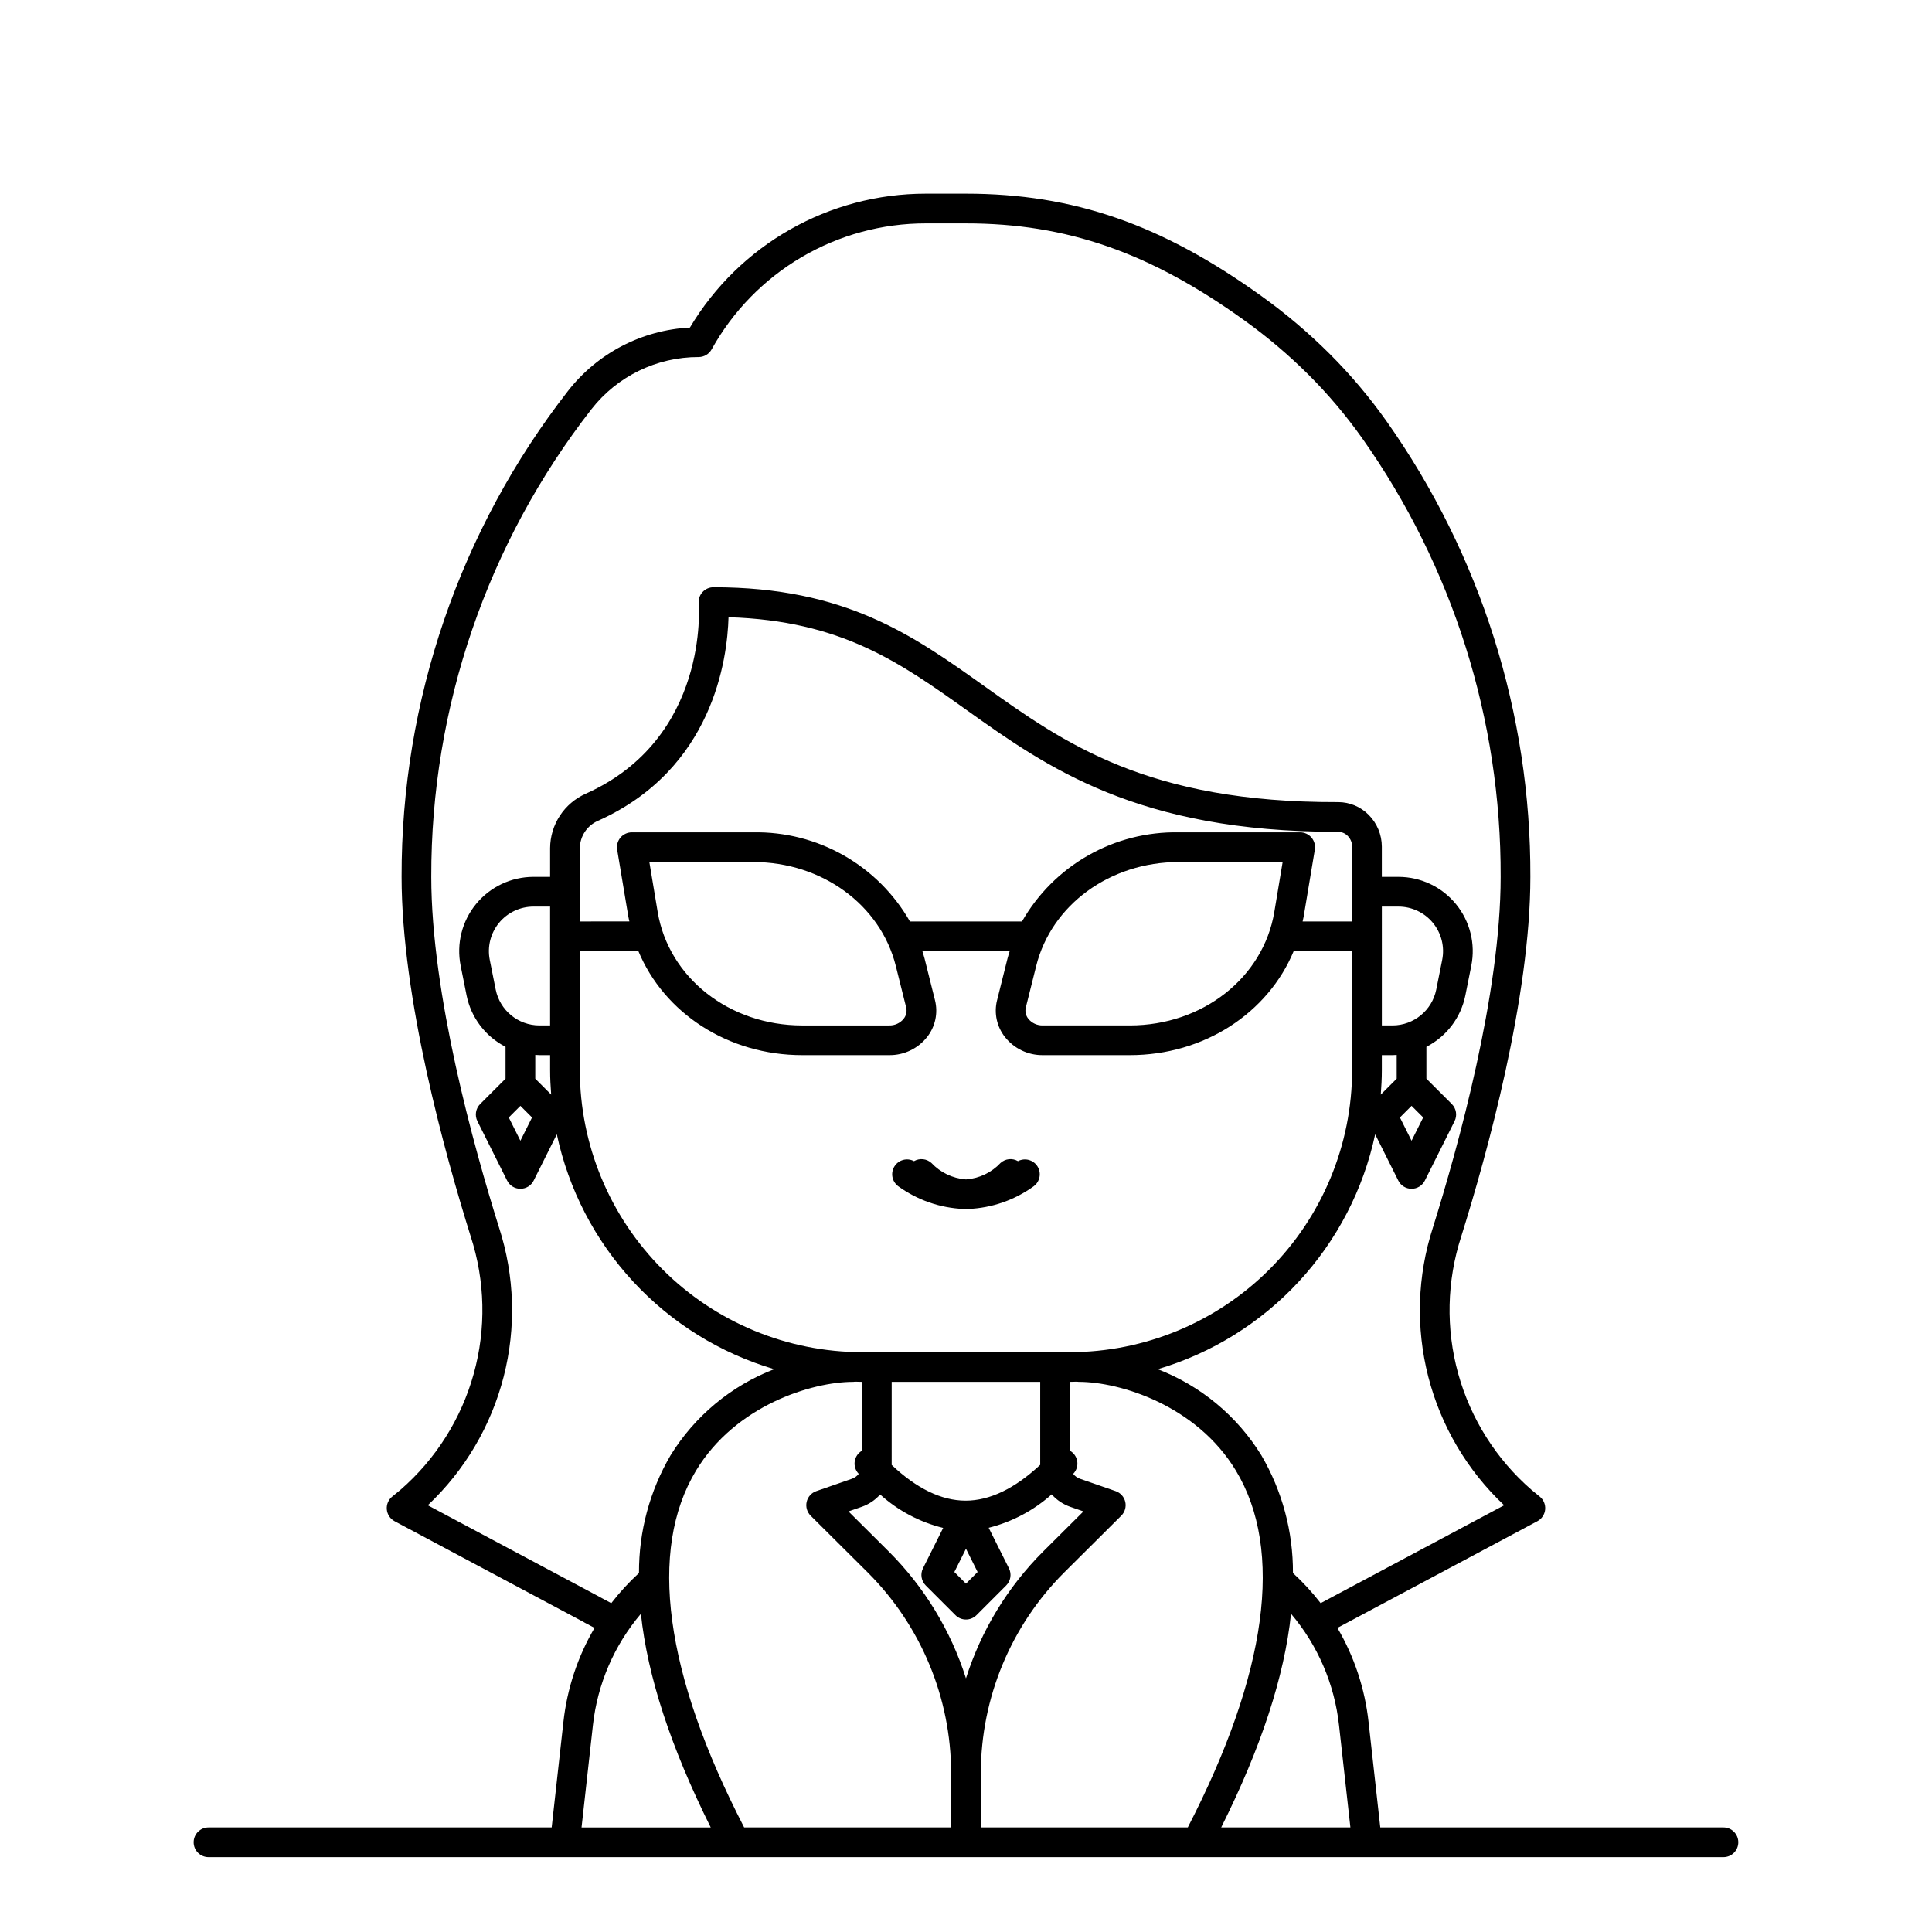 <?xml version="1.0" encoding="UTF-8"?>
<!-- Uploaded to: ICON Repo, www.iconrepo.com, Generator: ICON Repo Mixer Tools -->
<svg fill="#000000" width="800px" height="800px" version="1.1" viewBox="144 144 512 512" xmlns="http://www.w3.org/2000/svg">
 <g>
  <path d="m600.73 628.29h-90.941l-3.109-27.98c-0.969-8.789-3.781-17.277-8.254-24.902l52.988-28.27c1.176-0.625 1.953-1.805 2.07-3.129 0.113-1.324-0.445-2.621-1.492-3.441-0.715-0.562-1.418-1.141-2.109-1.727-9.363-8.125-16.121-18.828-19.438-30.773-3.312-11.945-3.035-24.602 0.797-36.391 6.844-21.852 18.32-63.285 18.32-95.293 0.148-43.246-13.18-85.461-38.133-120.78-4.527-6.391-9.59-12.383-15.137-17.91-5.539-5.508-11.508-10.566-17.855-15.129-26.504-19.094-49.965-27.238-78.441-27.238h-10.648c-25.633-0.012-49.383 13.469-62.516 35.484-12.676 0.641-24.453 6.754-32.273 16.754-28.691 36.801-44.23 82.156-44.133 128.82 0 32.008 11.477 73.441 18.32 95.293 3.836 11.789 4.113 24.445 0.797 36.391-3.316 11.945-10.074 22.648-19.438 30.773-0.691 0.586-1.395 1.164-2.109 1.727-1.047 0.82-1.605 2.117-1.488 3.441 0.113 1.324 0.895 2.504 2.066 3.129l50.066 26.695c0.102 0.066 0.207 0.129 0.316 0.195l2.606 1.379c-4.473 7.629-7.281 16.113-8.25 24.902l-3.113 27.98h-90.941c-2.172 0-3.938 1.762-3.938 3.934 0 2.176 1.766 3.938 3.938 3.938h401.47c2.176 0 3.938-1.762 3.938-3.938 0-2.172-1.762-3.934-3.938-3.934zm-98.859 0h-34.242c10.586-21.191 16.758-40.066 18.508-56.625 7.086 8.352 11.516 18.633 12.715 29.52zm-97.941 0v-14.504c0.055-19.891 7.977-38.953 22.043-53.02l15.172-15.09c0.961-0.957 1.363-2.344 1.062-3.668-0.301-1.324-1.266-2.398-2.547-2.844l-9.48-3.289c-0.703-0.254-1.316-0.699-1.773-1.289l0.039-0.043c0.832-0.871 1.211-2.074 1.035-3.266-0.18-1.191-0.895-2.231-1.941-2.824v-18.246c0.617 0 1.223-0.035 1.836-0.047h-0.004c0.156 0.023 0.309 0.039 0.465 0.047 11.051 0 31.277 6.266 41.691 23.52 12.742 21.113 8.301 53.793-12.754 94.562zm-62.719 0c-21.059-40.77-25.496-73.449-12.754-94.562 10.41-17.254 30.637-23.52 41.688-23.52 0.156-0.008 0.312-0.023 0.465-0.047 0.613 0.016 1.219 0.047 1.836 0.047v18.246h-0.004c-1.039 0.594-1.75 1.629-1.93 2.812-0.18 1.18 0.188 2.383 1.004 3.258l0.059 0.062c-0.453 0.59-1.07 1.035-1.77 1.289l-9.48 3.289h-0.004c-1.281 0.445-2.242 1.52-2.547 2.844-0.301 1.324 0.102 2.711 1.062 3.668l15.172 15.09c14.066 14.066 21.996 33.129 22.051 53.02v14.504zm-51.145-194.21-4.215-4.219v-6.297c0.367 0.02 0.73 0.051 1.102 0.051h2.832v3.938c0 2.203 0.113 4.371 0.281 6.527zm220.14-49.82h4.41c3.539 0 6.891 1.586 9.133 4.32 2.242 2.738 3.141 6.336 2.445 9.805l-1.574 7.871c-1.113 5.512-5.953 9.48-11.578 9.492h-2.836zm7.871 52.797 3.082 3.082-3.082 6.168-3.082-6.168zm-3.938-7.195-4.219 4.219c0.168-2.164 0.281-4.328 0.281-6.523v-3.938h2.836c0.371 0 0.734-0.027 1.102-0.051zm-11.805-41.664h-13.129c0.082-0.414 0.195-0.82 0.27-1.238l2.969-17.793-0.004-0.004c0.191-1.141-0.133-2.309-0.879-3.191-0.746-0.883-1.848-1.391-3.004-1.391h-32.195c-8.402-0.148-16.691 1.965-23.996 6.121-7.305 4.156-13.359 10.199-17.527 17.496h-29.699c-4.168-7.297-10.223-13.34-17.527-17.496-7.305-4.156-15.594-6.269-23.996-6.121h-32.18c-1.156 0-2.254 0.508-3.004 1.391-0.746 0.883-1.07 2.051-0.879 3.191l2.969 17.793c0.07 0.422 0.184 0.824 0.27 1.238l-13.129 0.004v-19.43c0.035-3.148 1.914-5.984 4.801-7.242 30.504-13.652 34.297-42.902 34.602-53.957 29.836 0.902 45.352 11.953 63.195 24.668 21.195 15.102 45.207 32.207 98.02 32.207h0.004c0.113 0.008 0.23 0.008 0.348 0 0.945 0.008 1.855 0.395 2.516 1.07 0.758 0.762 1.18 1.785 1.184 2.856zm-86.484 22.801 2.754-11.02c4.055-16.207 19.574-27.527 37.758-27.527h27.551l-2.203 13.211c-2.91 17.434-19.016 30.086-38.293 30.086h-23.07c-1.48 0.035-2.894-0.613-3.828-1.762-0.676-0.836-0.926-1.941-0.672-2.988zm-32.371 2.992c-0.934 1.145-2.348 1.797-3.828 1.762h-23.07c-19.285 0-35.383-12.652-38.293-30.086l-2.203-13.215h27.551c18.176 0 33.703 11.32 37.762 27.527l2.754 11.02v0.004c0.254 1.047 0.004 2.148-0.676 2.984zm-108.11-7.731-1.574-7.871v-0.004c-0.695-3.469 0.203-7.066 2.445-9.805 2.246-2.734 5.598-4.32 9.133-4.32h4.41v31.488h-2.836c-5.625-0.012-10.465-3.981-11.578-9.492zm6.543 30.797 3.082 3.082-3.082 6.168-3.082-6.168zm15.746-40.988h15.523c6.816 16.391 23.723 27.551 43.398 27.551h23.07-0.004c3.906 0.047 7.613-1.723 10.035-4.789 2.176-2.746 2.953-6.344 2.106-9.742l-2.754-11.02c-0.172-0.68-0.395-1.336-0.59-2.004h23.133c-0.195 0.668-0.43 1.324-0.59 2.004l-2.754 11.02h-0.004c-0.848 3.398-0.07 6.996 2.106 9.742 2.422 3.066 6.129 4.836 10.035 4.789h23.07c19.68 0 36.582-11.164 43.398-27.551h15.492v31.488c-0.023 19.828-7.91 38.836-21.93 52.855s-33.027 21.906-52.855 21.93h-55.105c-19.824-0.023-38.836-7.91-52.855-21.93-14.02-14.02-21.906-33.027-21.926-52.855zm79.594 143.99c4.75 4.289 10.488 7.328 16.699 8.855l-5.352 10.703v0.004c-0.758 1.516-0.461 3.344 0.738 4.543l7.871 7.871c1.539 1.535 4.031 1.535 5.566 0l7.871-7.871c1.199-1.199 1.496-3.027 0.738-4.543l-5.371-10.742c6.199-1.559 11.93-4.598 16.695-8.855 1.324 1.492 3.008 2.625 4.894 3.289l3.527 1.223-10.703 10.648c-9.406 9.402-16.414 20.926-20.434 33.602-4.023-12.676-11.031-24.199-20.434-33.598l-10.703-10.648 3.527-1.223c1.871-0.656 3.543-1.777 4.867-3.258zm22.742 14.367 3.082 6.168-3.082 3.09-3.082-3.082zm19.68-22.238c-6.738 6.297-13.383 9.5-19.773 9.5h-0.066c-6.359-0.023-12.918-3.211-19.531-9.465v-0.07l0.004-21.941h39.359v21.988zm-143.42-62.859c-6.707-21.422-17.961-61.984-17.961-92.941-0.098-44.898 14.848-88.535 42.453-123.95 6.828-8.734 17.309-13.832 28.395-13.812 1.434 0 2.75-0.777 3.445-2.027 5.617-10.125 13.844-18.562 23.824-24.438 9.98-5.871 21.352-8.965 32.934-8.957h10.648c26.699 0 48.781 7.699 73.844 25.746 6 4.312 11.648 9.098 16.891 14.309 5.227 5.211 10 10.863 14.27 16.887 24.012 33.992 36.836 74.625 36.691 116.24 0 30.957-11.254 71.52-17.957 92.941-4.141 12.797-4.562 26.504-1.223 39.527 3.344 13.027 10.312 24.836 20.102 34.059l-48.625 25.941c-2.215-2.867-4.668-5.539-7.34-7.984 0.051-10.965-2.84-21.742-8.375-31.207-6.414-10.395-16.055-18.402-27.449-22.809 14.316-4.231 27.223-12.246 37.363-23.203 10.141-10.957 17.133-24.445 20.246-39.047l6.129 12.258v0.004c0.668 1.332 2.027 2.176 3.519 2.176 1.492 0 2.856-0.844 3.523-2.176l7.871-15.742v-0.004c0.758-1.516 0.461-3.344-0.738-4.543l-6.727-6.719v-8.438c5.336-2.734 9.137-7.746 10.324-13.621l1.574-7.871v-0.004c1.16-5.781-0.34-11.777-4.078-16.336-3.738-4.559-9.324-7.203-15.219-7.203h-4.41v-8.016c-0.008-3.16-1.262-6.188-3.492-8.426-2.137-2.16-5.047-3.371-8.082-3.371h-0.016c-50.488 0.152-72.52-15.598-93.781-30.75-18.906-13.469-36.762-26.191-71.75-26.191-1.105 0-2.16 0.465-2.906 1.281-0.746 0.816-1.113 1.91-1.012 3.012 0.035 0.359 2.856 35.742-29.914 50.414-2.801 1.238-5.184 3.258-6.863 5.816s-2.582 5.551-2.602 8.609v7.621h-4.41c-5.894 0-11.48 2.644-15.219 7.203-3.738 4.559-5.234 10.555-4.078 16.336l1.574 7.871v0.004c1.191 5.875 4.992 10.887 10.324 13.621v8.438l-6.719 6.719c-1.195 1.199-1.496 3.031-0.738 4.547l7.871 15.742h0.004c0.664 1.336 2.027 2.176 3.519 2.176 1.492 0 2.856-0.84 3.519-2.176l6.129-12.258h0.004c3.109 14.598 10.102 28.086 20.242 39.043 10.137 10.953 23.043 18.969 37.355 23.199-11.391 4.406-21.031 12.418-27.449 22.812-5.535 9.461-8.426 20.238-8.375 31.203-2.672 2.449-5.125 5.121-7.34 7.992l-3.031-1.613c-0.102-0.066-0.203-0.129-0.312-0.184l-45.285-24.148h0.004c9.789-9.223 16.758-21.031 20.102-34.059 3.344-13.023 2.918-26.73-1.219-39.527zm24.875 131.86v0.004c1.199-10.891 5.629-21.172 12.715-29.523 1.746 16.523 7.918 35.398 18.512 56.629h-34.242z"/>
  <path d="m382.02 458.35c5.07 3.68 11.113 5.781 17.371 6.035 0.195 0 0.395 0.035 0.605 0.035s0.395-0.027 0.605-0.035h-0.004c6.262-0.254 12.305-2.356 17.371-6.035 1.645-1.234 2.066-3.519 0.969-5.258-1.098-1.734-3.348-2.336-5.164-1.375-1.484-0.871-3.359-0.672-4.629 0.484-2.363 2.523-5.586 4.074-9.035 4.344h-0.227c-3.449-0.27-6.672-1.82-9.035-4.344-1.273-1.152-3.144-1.348-4.629-0.484-1.816-0.965-4.07-0.367-5.168 1.371-1.102 1.738-0.676 4.031 0.973 5.262z"/>
 </g>
</svg>